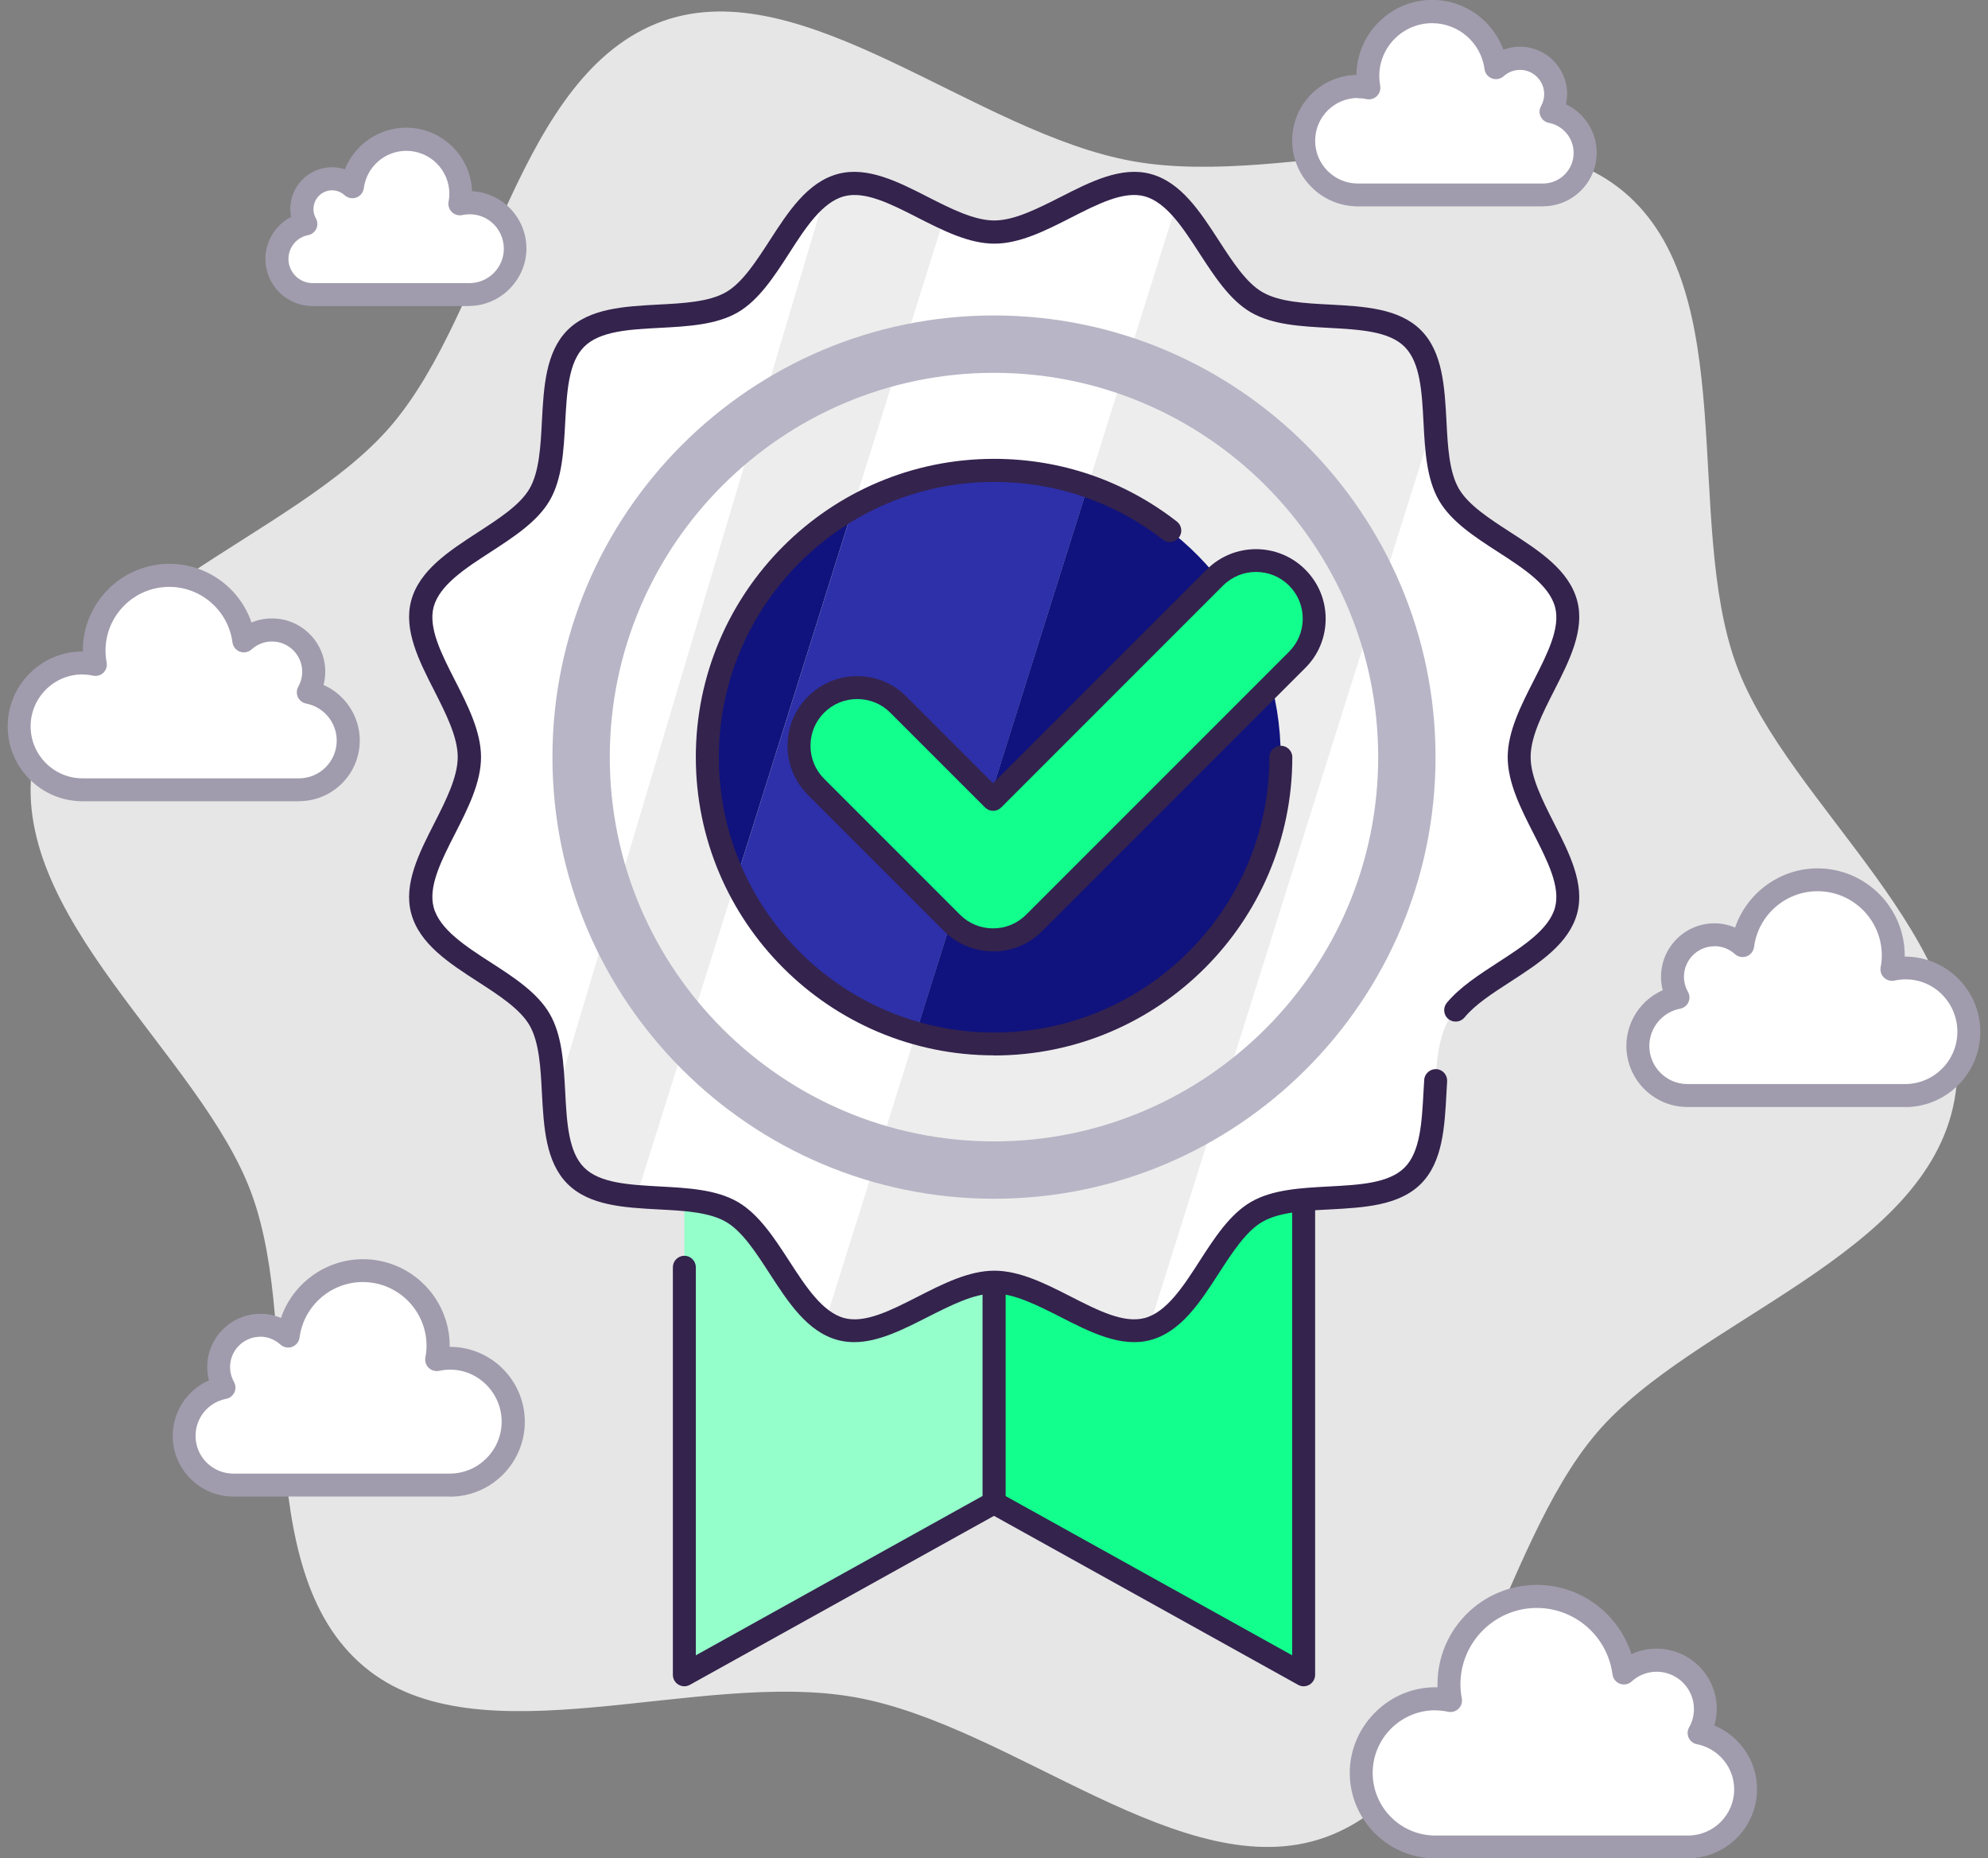 <svg width="107" height="100" viewBox="0 0 107 100" fill="none" xmlns="http://www.w3.org/2000/svg">
<rect x="0" y="0" width="107" height="100" fill="#808080" stroke="none"/>
<g id="Layer_1" clip-path="url(#clip0_365_871)">
<path id="Vector" d="M93.451 35.765C90.618 28.025 93.748 15.63 87.39 10.315C81.229 5.16 69.513 10.191 60.995 8.679C52.476 7.167 43.266 -1.574 35.674 1.136C27.84 3.938 26.421 16.63 21.044 22.913C15.834 29.006 3.322 32.401 1.797 40.827C0.266 49.247 10.803 56.734 13.544 64.241C16.377 71.981 13.248 84.376 19.606 89.691C25.766 94.846 37.482 89.815 46.001 91.327C54.519 92.839 63.729 101.58 71.322 98.87C79.155 96.068 80.575 83.376 85.951 77.093C91.161 71 103.674 67.605 105.198 59.179C106.729 50.759 96.192 43.272 93.451 35.765Z" fill="#E6E6E6"/>
<path id="Vector_2" d="M70.166 41.975V90.124L53.499 80.864V41.975H70.166Z" fill="#12FF8D"/>
<path id="Vector_3" d="M70.166 90.741C70.061 90.741 69.963 90.716 69.864 90.66L53.197 81.401C53 81.29 52.882 81.086 52.882 80.864V41.975C52.882 41.636 53.16 41.358 53.5 41.358H70.166C70.506 41.358 70.784 41.636 70.784 41.975V90.123C70.784 90.339 70.666 90.543 70.481 90.654C70.382 90.71 70.277 90.741 70.166 90.741ZM54.117 80.5L69.549 89.074V42.593H54.117V80.5Z" fill="#34234D"/>
<path id="Vector_4" d="M53.5 41.975V80.864L36.834 90.124V41.975H53.5Z" fill="#94FFCB"/>
<path id="Vector_5" d="M36.834 90.741C36.722 90.741 36.617 90.71 36.519 90.654C36.327 90.543 36.216 90.339 36.216 90.123V68.191C36.216 67.852 36.494 67.574 36.834 67.574C37.173 67.574 37.451 67.852 37.451 68.191V89.074L52.883 80.5V42.593H37.451V63.253C37.451 63.593 37.173 63.87 36.834 63.87C36.494 63.87 36.216 63.593 36.216 63.253V41.975C36.216 41.636 36.494 41.358 36.834 41.358H53.5C53.84 41.358 54.117 41.636 54.117 41.975V80.864C54.117 81.086 53.994 81.296 53.803 81.401L37.136 90.66C37.044 90.71 36.938 90.741 36.834 90.741Z" fill="#34234D"/>
<path id="Vector_6" d="M25.253 40.741C25.253 43.432 22.061 46.506 22.728 48.988C23.413 51.556 27.734 52.617 29.037 54.864C30.357 57.142 29.129 61.414 30.981 63.266C32.833 65.117 37.098 63.889 39.382 65.21C41.629 66.512 42.691 70.833 45.259 71.519C47.74 72.179 50.814 68.988 53.506 68.988C56.197 68.988 59.271 72.179 61.752 71.519C64.32 70.833 65.382 66.512 67.629 65.21C69.907 63.889 74.178 65.117 76.03 63.266C77.882 61.414 76.654 57.148 77.975 54.864C79.277 52.617 83.592 51.556 84.283 48.988C84.944 46.506 81.752 43.432 81.752 40.741C81.752 38.05 84.944 34.975 84.283 32.494C83.598 29.926 79.277 28.864 77.975 26.617C76.654 24.34 77.882 20.068 76.03 18.216C74.178 16.364 69.913 17.593 67.629 16.272C65.382 14.969 64.32 10.654 61.752 9.963C59.271 9.303 56.197 12.494 53.506 12.494C50.814 12.494 47.74 9.303 45.259 9.963C42.691 10.648 41.629 14.969 39.382 16.272C37.104 17.593 32.833 16.364 30.981 18.216C29.129 20.068 30.357 24.333 29.037 26.617C27.734 28.864 23.419 29.926 22.728 32.494C22.061 34.975 25.253 38.05 25.253 40.741Z" fill="white"/>
<path id="Vector_7" d="M76.025 18.216C74.173 16.364 69.907 17.593 67.623 16.271C65.901 15.278 64.87 12.506 63.327 10.963L44.414 71.13C44.679 71.296 44.957 71.432 45.253 71.512C47.735 72.173 50.809 68.981 53.5 68.981C56.191 68.981 59.265 72.173 61.747 71.512C61.778 71.506 61.803 71.488 61.833 71.481L77.21 22.568C77.117 20.877 77.006 19.204 76.025 18.216Z" fill="#EDEDED"/>
<path id="Vector_8" d="M45.252 9.969C44.968 10.043 44.703 10.173 44.45 10.327L29.814 59.42C29.907 60.932 30.086 62.377 30.974 63.259C31.752 64.037 32.956 64.272 34.258 64.376L50.814 11.735C48.894 10.839 46.937 9.518 45.252 9.963V9.969Z" fill="#EDEDED"/>
<path id="Vector_9" d="M45.97 72.222C45.673 72.222 45.383 72.185 45.099 72.111C43.451 71.673 42.42 70.068 41.414 68.519C40.692 67.407 39.951 66.253 39.069 65.747C38.167 65.222 36.778 65.148 35.439 65.08C33.612 64.981 31.723 64.883 30.544 63.704C29.365 62.525 29.266 60.636 29.167 58.809C29.099 57.469 29.025 56.08 28.501 55.173C27.988 54.29 26.84 53.549 25.723 52.827C24.174 51.827 22.569 50.79 22.13 49.142C21.71 47.568 22.556 45.907 23.377 44.296C23.994 43.08 24.636 41.821 24.636 40.735C24.636 39.648 23.994 38.395 23.377 37.173C22.556 35.568 21.71 33.901 22.13 32.327C22.569 30.685 24.174 29.648 25.723 28.642C26.834 27.92 27.988 27.179 28.501 26.296C29.025 25.395 29.099 24.006 29.167 22.66C29.266 20.833 29.365 18.951 30.544 17.765C31.723 16.586 33.612 16.488 35.439 16.389C36.778 16.321 38.167 16.247 39.075 15.722C39.957 15.216 40.698 14.062 41.42 12.951C42.42 11.401 43.457 9.796 45.106 9.358C46.68 8.938 48.346 9.784 49.951 10.605C51.167 11.222 52.427 11.864 53.513 11.864C54.599 11.864 55.852 11.222 57.075 10.605C58.68 9.784 60.346 8.938 61.92 9.358C63.569 9.796 64.599 11.401 65.606 12.951C66.328 14.062 67.069 15.216 67.951 15.722C68.853 16.247 70.241 16.321 71.581 16.389C73.408 16.488 75.297 16.586 76.476 17.765C77.655 18.945 77.754 20.833 77.853 22.66C77.92 24 77.995 25.389 78.519 26.296C79.031 27.179 80.18 27.92 81.297 28.642C82.846 29.642 84.451 30.679 84.889 32.327C85.309 33.901 84.464 35.562 83.643 37.173C83.025 38.389 82.383 39.648 82.383 40.735C82.383 41.821 83.025 43.074 83.643 44.296C84.464 45.901 85.309 47.568 84.889 49.142C84.451 50.784 82.846 51.821 81.297 52.827C80.322 53.457 79.402 54.049 78.822 54.753C78.606 55.012 78.217 55.049 77.951 54.833C77.692 54.617 77.655 54.228 77.871 53.963C78.575 53.117 79.618 52.444 80.624 51.79C81.976 50.914 83.377 50.012 83.698 48.827C83.995 47.71 83.291 46.327 82.544 44.864C81.859 43.519 81.149 42.123 81.149 40.747C81.149 39.37 81.859 37.975 82.544 36.63C83.291 35.167 83.995 33.784 83.698 32.667C83.383 31.482 81.982 30.574 80.624 29.698C79.389 28.901 78.112 28.074 77.451 26.932C76.778 25.772 76.698 24.235 76.618 22.747C76.531 21.08 76.445 19.506 75.599 18.66C74.754 17.815 73.18 17.735 71.513 17.642C70.025 17.562 68.488 17.482 67.328 16.809C66.192 16.148 65.365 14.87 64.562 13.636C63.686 12.284 62.785 10.883 61.599 10.562C60.482 10.265 59.099 10.969 57.636 11.716C56.291 12.401 54.896 13.111 53.519 13.111C52.143 13.111 50.748 12.401 49.402 11.716C47.939 10.969 46.556 10.265 45.433 10.562C44.248 10.877 43.34 12.278 42.47 13.636C41.673 14.87 40.846 16.148 39.711 16.809C38.55 17.482 37.013 17.562 35.525 17.642C33.859 17.728 32.285 17.815 31.439 18.66C30.593 19.506 30.513 21.08 30.42 22.747C30.34 24.235 30.26 25.772 29.587 26.932C28.927 28.068 27.649 28.895 26.414 29.698C25.062 30.574 23.661 31.475 23.34 32.66C23.044 33.778 23.747 35.16 24.494 36.623C25.18 37.969 25.89 39.364 25.89 40.741C25.89 42.117 25.18 43.512 24.494 44.858C23.747 46.321 23.044 47.704 23.34 48.821C23.655 50.006 25.056 50.914 26.414 51.79C27.649 52.586 28.927 53.414 29.587 54.556C30.26 55.716 30.34 57.253 30.42 58.741C30.507 60.407 30.593 61.981 31.439 62.827C32.285 63.673 33.859 63.753 35.525 63.846C37.013 63.926 38.55 64.006 39.711 64.679C40.846 65.34 41.673 66.617 42.476 67.852C43.352 69.204 44.254 70.605 45.439 70.926C46.556 71.222 47.939 70.519 49.402 69.772C50.748 69.086 52.143 68.377 53.519 68.377C54.896 68.377 56.291 69.086 57.636 69.772C59.099 70.519 60.482 71.222 61.606 70.926C62.791 70.611 63.698 69.21 64.569 67.852C65.365 66.617 66.192 65.34 67.328 64.679C68.488 64.006 70.025 63.926 71.513 63.846C73.18 63.759 74.754 63.673 75.599 62.827C76.445 61.981 76.525 60.407 76.618 58.747L76.655 58.111C76.674 57.772 76.976 57.512 77.309 57.531C77.649 57.549 77.908 57.846 77.889 58.185L77.853 58.815C77.754 60.642 77.655 62.525 76.476 63.704C75.297 64.883 73.408 64.981 71.581 65.08C70.241 65.148 68.853 65.222 67.945 65.747C67.062 66.253 66.322 67.407 65.599 68.519C64.599 70.068 63.562 71.673 61.914 72.111C60.34 72.531 58.673 71.685 57.069 70.864C55.852 70.247 54.593 69.605 53.507 69.605C52.42 69.605 51.167 70.247 49.945 70.864C48.63 71.531 47.285 72.222 45.976 72.222H45.97Z" fill="#34234D"/>
<path id="Vector_10" d="M53.499 64.506C40.394 64.506 29.734 53.846 29.734 40.741C29.734 27.636 40.394 16.975 53.499 16.975C66.604 16.975 77.265 27.636 77.265 40.741C77.265 53.846 66.604 64.506 53.499 64.506ZM53.499 20.062C42.098 20.062 32.82 29.34 32.82 40.741C32.82 52.142 42.098 61.42 53.499 61.42C64.901 61.42 74.178 52.142 74.178 40.741C74.178 29.34 64.901 20.062 53.499 20.062Z" fill="#B8B5C6"/>
<path id="Vector_11" d="M53.501 25.309C50.748 25.309 48.161 26.037 45.92 27.302L39.593 47.438C41.495 51.377 45.019 54.383 49.303 55.593L58.556 26.16C56.97 25.611 55.272 25.309 53.507 25.309H53.501Z" fill="#2D30A9"/>
<path id="Vector_12" d="M68.932 40.741C68.932 33.988 64.593 28.253 58.55 26.16L49.296 55.593C50.636 55.969 52.043 56.173 53.494 56.173C62.019 56.173 68.926 49.265 68.926 40.741H68.932Z" fill="#10137D"/>
<path id="Vector_13" d="M38.068 40.741C38.068 43.142 38.617 45.407 39.593 47.432L45.92 27.296C41.234 29.945 38.068 34.969 38.068 40.735V40.741Z" fill="#10137D"/>
<path id="Vector_14" d="M53.5 56.79C44.648 56.79 37.451 49.593 37.451 40.741C37.451 31.889 44.648 24.691 53.5 24.691C57.099 24.691 60.5 25.858 63.34 28.062C63.611 28.272 63.661 28.66 63.451 28.926C63.241 29.198 62.858 29.247 62.587 29.037C59.969 27.006 56.827 25.932 53.506 25.932C45.34 25.932 38.691 32.58 38.691 40.747C38.691 48.914 45.34 55.562 53.506 55.562C61.673 55.562 68.321 48.914 68.321 40.747C68.321 40.407 68.599 40.13 68.938 40.13C69.278 40.13 69.556 40.407 69.556 40.747C69.556 49.599 62.358 56.796 53.506 56.796L53.5 56.79Z" fill="#34234D"/>
<path id="Vector_15" d="M69.815 31.074C68.593 29.852 66.611 29.852 65.389 31.074L53.451 43.012L48.352 37.914C47.13 36.691 45.148 36.691 43.926 37.914C42.704 39.136 42.704 41.117 43.926 42.34L51.241 49.654C51.852 50.266 52.654 50.574 53.457 50.574C54.259 50.574 55.056 50.266 55.667 49.654L69.821 35.5C71.043 34.278 71.043 32.296 69.821 31.074H69.815Z" fill="#12FF8D"/>
<path id="Vector_16" d="M53.45 51.191C52.45 51.191 51.505 50.802 50.802 50.092L43.487 42.778C42.777 42.068 42.388 41.13 42.388 40.13C42.388 39.13 42.777 38.185 43.487 37.481C44.197 36.772 45.135 36.383 46.135 36.383C47.135 36.383 48.08 36.772 48.783 37.481L53.45 42.148L64.95 30.648C66.413 29.185 68.789 29.185 70.252 30.648C70.962 31.358 71.351 32.296 71.351 33.296C71.351 34.296 70.962 35.241 70.252 35.944L56.098 50.099C55.388 50.809 54.45 51.197 53.45 51.197V51.191ZM46.135 37.617C45.462 37.617 44.833 37.876 44.357 38.352C43.882 38.827 43.623 39.457 43.623 40.13C43.623 40.802 43.882 41.432 44.357 41.907L51.672 49.222C52.147 49.697 52.777 49.957 53.45 49.957C54.123 49.957 54.752 49.697 55.228 49.222L69.382 35.068C69.857 34.592 70.117 33.963 70.117 33.29C70.117 32.617 69.857 31.988 69.382 31.512C68.4 30.531 66.808 30.531 65.826 31.512L53.888 43.45C53.647 43.691 53.259 43.691 53.018 43.45L47.919 38.352C47.444 37.876 46.814 37.617 46.141 37.617H46.135Z" fill="#34234D"/>
<path id="Vector_17" d="M16.593 37.247C16.778 36.92 16.883 36.543 16.883 36.142C16.883 34.901 15.877 33.895 14.636 33.895C14.056 33.895 13.525 34.117 13.13 34.481C12.871 32.494 11.179 30.957 9.117 30.957C6.883 30.957 5.068 32.772 5.068 35.006C5.068 35.259 5.093 35.506 5.142 35.753C4.914 35.704 4.679 35.679 4.438 35.679C2.556 35.679 1.025 37.204 1.025 39.093C1.025 40.981 2.55 42.506 4.438 42.506H16.093C17.556 42.506 18.741 41.321 18.741 39.858C18.741 38.568 17.815 37.494 16.593 37.259V37.247Z" fill="white"/>
<path id="Vector_18" d="M16.093 43.117H4.444C2.222 43.117 0.414 41.309 0.414 39.087C0.414 36.864 2.222 35.056 4.444 35.056H4.457C4.457 35.056 4.457 35.019 4.457 35.006C4.457 32.432 6.549 30.34 9.123 30.34C11.148 30.34 12.907 31.648 13.537 33.5C13.883 33.352 14.259 33.278 14.642 33.278C16.222 33.278 17.506 34.562 17.506 36.142C17.506 36.383 17.475 36.623 17.414 36.858C18.574 37.37 19.364 38.531 19.364 39.846C19.364 41.648 17.901 43.111 16.099 43.111L16.093 43.117ZM4.444 36.29C2.901 36.29 1.648 37.543 1.648 39.087C1.648 40.63 2.901 41.883 4.444 41.883H16.093C17.216 41.883 18.123 40.969 18.123 39.852C18.123 38.883 17.432 38.043 16.475 37.858C16.278 37.821 16.117 37.691 16.031 37.512C15.951 37.333 15.957 37.123 16.055 36.951C16.191 36.704 16.265 36.432 16.265 36.148C16.265 35.247 15.537 34.519 14.636 34.519C14.235 34.519 13.846 34.667 13.543 34.944C13.37 35.099 13.13 35.148 12.914 35.068C12.697 34.988 12.543 34.796 12.512 34.568C12.29 32.864 10.827 31.58 9.111 31.58C7.216 31.58 5.679 33.117 5.679 35.012C5.679 35.216 5.698 35.426 5.741 35.642C5.778 35.846 5.71 36.056 5.568 36.198C5.42 36.34 5.216 36.401 5.006 36.358C4.809 36.315 4.617 36.296 4.432 36.296L4.444 36.29Z" fill="#A09CAD"/>
<path id="Vector_19" d="M12.062 74.667C11.877 74.339 11.772 73.963 11.772 73.562C11.772 72.321 12.778 71.315 14.018 71.315C14.599 71.315 15.13 71.537 15.525 71.901C15.784 69.913 17.475 68.376 19.537 68.376C21.772 68.376 23.586 70.191 23.586 72.426C23.586 72.679 23.562 72.926 23.512 73.173C23.741 73.123 23.975 73.099 24.216 73.099C26.099 73.099 27.63 74.623 27.63 76.512C27.63 78.401 26.105 79.926 24.216 79.926H12.562C11.099 79.926 9.914 78.741 9.914 77.278C9.914 75.988 10.839 74.913 12.062 74.679V74.667Z" fill="white"/>
<path id="Vector_20" d="M24.21 80.531H12.562C10.759 80.531 9.296 79.062 9.296 77.266C9.296 75.951 10.08 74.79 11.247 74.278C11.185 74.043 11.154 73.802 11.154 73.562C11.154 71.981 12.438 70.698 14.019 70.698C14.401 70.698 14.778 70.772 15.123 70.92C15.753 69.068 17.519 67.759 19.537 67.759C22.111 67.759 24.204 69.852 24.204 72.426C24.204 72.445 24.204 72.463 24.204 72.475H24.216C26.438 72.475 28.247 74.284 28.247 76.506C28.247 78.728 26.438 80.537 24.216 80.537L24.21 80.531ZM14.012 71.932C13.111 71.932 12.383 72.66 12.383 73.562C12.383 73.84 12.457 74.117 12.593 74.364C12.691 74.537 12.698 74.747 12.617 74.926C12.531 75.105 12.37 75.235 12.173 75.272C11.216 75.457 10.525 76.29 10.525 77.266C10.525 78.389 11.438 79.296 12.556 79.296H24.204C25.747 79.296 27 78.043 27 76.5C27 74.772 25.414 73.383 23.636 73.766C23.432 73.809 23.222 73.747 23.074 73.605C22.926 73.463 22.858 73.253 22.895 73.049C22.938 72.827 22.957 72.624 22.957 72.42C22.957 70.525 21.42 68.988 19.525 68.988C17.809 68.988 16.346 70.272 16.123 71.975C16.093 72.204 15.938 72.395 15.722 72.475C15.506 72.556 15.265 72.506 15.093 72.352C14.79 72.08 14.401 71.926 14 71.926L14.012 71.932Z" fill="#A09CAD"/>
<path id="Vector_21" d="M91.444 93.253C91.66 92.87 91.784 92.432 91.784 91.963C91.784 90.512 90.611 89.34 89.16 89.34C88.481 89.34 87.864 89.599 87.401 90.025C87.099 87.704 85.117 85.907 82.716 85.907C80.105 85.907 77.987 88.025 77.987 90.636C77.987 90.932 78.018 91.222 78.074 91.506C77.808 91.451 77.537 91.42 77.253 91.42C75.049 91.42 73.265 93.204 73.265 95.407C73.265 97.611 75.049 99.395 77.253 99.395H90.858C92.568 99.395 93.957 98.006 93.957 96.296C93.957 94.79 92.876 93.537 91.45 93.259L91.444 93.253Z" fill="white"/>
<path id="Vector_22" d="M90.858 100H77.253C74.716 100 72.648 97.938 72.648 95.395C72.648 92.852 74.802 90.722 77.37 90.796C77.37 90.741 77.37 90.685 77.37 90.63C77.37 87.679 79.771 85.284 82.716 85.284C85.074 85.284 87.117 86.833 87.808 89.012C88.228 88.815 88.691 88.716 89.16 88.716C90.95 88.716 92.401 90.173 92.401 91.957C92.401 92.259 92.358 92.562 92.271 92.852C93.636 93.414 94.568 94.759 94.568 96.278C94.568 98.327 92.901 99.994 90.852 99.994L90.858 100ZM77.253 92.031C75.395 92.031 73.882 93.543 73.882 95.401C73.882 97.259 75.395 98.772 77.253 98.772H90.858C92.222 98.772 93.339 97.66 93.339 96.29C93.339 95.105 92.494 94.086 91.333 93.858C91.136 93.821 90.975 93.691 90.889 93.512C90.808 93.333 90.815 93.123 90.913 92.951C91.086 92.648 91.173 92.309 91.173 91.963C91.173 90.858 90.271 89.957 89.166 89.957C88.673 89.957 88.191 90.142 87.821 90.481C87.654 90.636 87.413 90.685 87.191 90.605C86.975 90.525 86.821 90.333 86.79 90.105C86.525 88.062 84.778 86.525 82.716 86.525C80.45 86.525 78.605 88.37 78.605 90.636C78.605 90.883 78.629 91.13 78.679 91.395C78.716 91.599 78.648 91.809 78.5 91.951C78.352 92.093 78.142 92.154 77.938 92.111C77.704 92.062 77.475 92.037 77.247 92.037L77.253 92.031Z" fill="#A09CAD"/>
<path id="Vector_23" d="M83.482 6C83.643 5.722 83.729 5.401 83.729 5.056C83.729 3.994 82.871 3.136 81.809 3.136C81.309 3.136 80.859 3.327 80.519 3.636C80.297 1.938 78.847 0.624 77.087 0.624C75.174 0.624 73.624 2.173 73.624 4.087C73.624 4.303 73.649 4.519 73.686 4.722C73.495 4.679 73.291 4.661 73.087 4.661C71.476 4.661 70.168 5.969 70.168 7.58C70.168 9.191 71.476 10.5 73.087 10.5H83.05C84.303 10.5 85.316 9.488 85.316 8.235C85.316 7.13 84.525 6.21 83.476 6.012L83.482 6Z" fill="white"/>
<path id="Vector_24" d="M83.05 11.105H73.087C71.137 11.105 69.55 9.518 69.55 7.568C69.55 5.617 71.094 4.074 73.007 4.031C73.032 1.802 74.853 -0.006 77.087 -0.006C78.822 -0.006 80.34 1.099 80.915 2.673C81.198 2.568 81.501 2.512 81.81 2.512C83.211 2.512 84.347 3.654 84.347 5.049C84.347 5.241 84.322 5.426 84.285 5.611C85.272 6.08 85.939 7.086 85.939 8.216C85.939 9.808 84.643 11.099 83.056 11.099L83.05 11.105ZM73.087 5.271C71.816 5.271 70.785 6.302 70.785 7.574C70.785 8.845 71.816 9.876 73.087 9.876H83.05C83.958 9.876 84.698 9.136 84.698 8.228C84.698 7.438 84.137 6.759 83.365 6.611C83.168 6.574 83.007 6.444 82.921 6.265C82.834 6.086 82.847 5.876 82.945 5.704C83.056 5.506 83.112 5.29 83.112 5.062C83.112 4.346 82.526 3.759 81.81 3.759C81.489 3.759 81.174 3.883 80.933 4.099C80.76 4.253 80.519 4.302 80.303 4.222C80.087 4.142 79.933 3.95 79.902 3.722C79.717 2.308 78.507 1.247 77.081 1.247C75.513 1.247 74.236 2.525 74.236 4.092C74.236 4.259 74.254 4.432 74.285 4.617C74.322 4.821 74.254 5.025 74.106 5.173C73.958 5.315 73.748 5.376 73.55 5.333C73.39 5.296 73.229 5.284 73.081 5.284L73.087 5.271Z" fill="#A09CAD"/>
<path id="Vector_25" d="M90.314 53.673C90.129 53.346 90.018 52.969 90.018 52.562C90.018 51.315 91.03 50.303 92.277 50.303C92.864 50.303 93.394 50.525 93.796 50.889C94.055 48.889 95.759 47.346 97.833 47.346C100.08 47.346 101.907 49.167 101.907 51.42C101.907 51.679 101.882 51.926 101.833 52.167C102.061 52.117 102.296 52.093 102.537 52.093C104.432 52.093 105.969 53.63 105.969 55.525C105.969 57.42 104.432 58.957 102.537 58.957H90.82C89.351 58.957 88.154 57.766 88.154 56.29C88.154 54.994 89.086 53.914 90.314 53.679V53.673Z" fill="white"/>
<path id="Vector_26" d="M102.537 59.568H90.821C89.012 59.568 87.537 58.093 87.537 56.284C87.537 54.963 88.327 53.796 89.493 53.284C89.432 53.05 89.401 52.803 89.401 52.562C89.401 50.975 90.691 49.685 92.277 49.685C92.66 49.685 93.043 49.766 93.388 49.914C94.024 48.05 95.796 46.728 97.827 46.728C100.413 46.728 102.518 48.834 102.518 51.42C102.518 51.438 102.518 51.457 102.518 51.475H102.537C104.771 51.475 106.586 53.29 106.586 55.525C106.586 57.759 104.771 59.574 102.537 59.574V59.568ZM92.277 50.92C91.37 50.92 90.635 51.654 90.635 52.562C90.635 52.846 90.71 53.124 90.851 53.37C90.95 53.543 90.956 53.753 90.876 53.932C90.79 54.111 90.629 54.241 90.432 54.278C89.469 54.463 88.771 55.309 88.771 56.284C88.771 57.414 89.691 58.334 90.821 58.334H102.537C104.086 58.334 105.351 57.074 105.351 55.519C105.351 53.778 103.784 52.377 101.963 52.766C101.765 52.809 101.549 52.747 101.401 52.605C101.253 52.463 101.185 52.253 101.222 52.05C101.265 51.827 101.284 51.617 101.284 51.414C101.284 49.506 99.734 47.957 97.827 47.957C96.098 47.957 94.629 49.247 94.407 50.963C94.376 51.191 94.222 51.383 94.006 51.463C93.79 51.543 93.549 51.494 93.376 51.34C93.074 51.062 92.679 50.914 92.271 50.914L92.277 50.92Z" fill="#A09CAD"/>
<path id="Vector_27" d="M16.457 12.049C16.322 11.815 16.247 11.543 16.247 11.247C16.247 10.345 16.976 9.617 17.871 9.617C18.291 9.617 18.674 9.778 18.964 10.043C19.149 8.605 20.377 7.494 21.871 7.494C23.488 7.494 24.803 8.808 24.803 10.426C24.803 10.611 24.785 10.79 24.754 10.963C24.92 10.926 25.087 10.907 25.26 10.907C26.624 10.907 27.729 12.012 27.729 13.376C27.729 14.741 26.624 15.845 25.26 15.845H16.822C15.76 15.845 14.902 14.988 14.902 13.926C14.902 12.988 15.569 12.216 16.457 12.043V12.049Z" fill="white"/>
<path id="Vector_28" d="M25.26 16.469H16.822C15.421 16.469 14.285 15.333 14.285 13.932C14.285 12.963 14.84 12.099 15.667 11.673C15.643 11.531 15.624 11.389 15.624 11.247C15.624 10.012 16.63 9 17.865 9C18.106 9 18.34 9.037 18.562 9.111C19.087 7.79 20.383 6.87 21.859 6.87C23.772 6.87 25.34 8.395 25.408 10.29C27.038 10.37 28.334 11.722 28.334 13.377C28.334 15.031 26.951 16.463 25.248 16.463L25.26 16.469ZM17.877 10.241C17.322 10.241 16.871 10.691 16.871 11.253C16.871 11.426 16.914 11.593 17.001 11.747C17.099 11.92 17.106 12.13 17.025 12.309C16.939 12.488 16.779 12.617 16.581 12.654C15.97 12.772 15.525 13.309 15.525 13.932C15.525 14.648 16.112 15.235 16.828 15.235H25.266C26.291 15.235 27.118 14.401 27.118 13.383C27.118 12.241 26.087 11.315 24.883 11.574C24.68 11.617 24.47 11.556 24.322 11.414C24.174 11.272 24.106 11.062 24.143 10.858C24.174 10.71 24.186 10.568 24.186 10.432C24.186 9.154 23.149 8.117 21.871 8.117C20.711 8.117 19.729 8.981 19.581 10.13C19.55 10.358 19.396 10.549 19.18 10.63C18.964 10.71 18.723 10.661 18.55 10.506C18.365 10.339 18.124 10.241 17.871 10.241H17.877Z" fill="#A09CAD"/>
</g>
<defs>
<clipPath id="clip0_365_871">
<rect width="106.173" height="100" fill="white" transform="translate(0.414)"/>
</clipPath>
</defs>
</svg>
